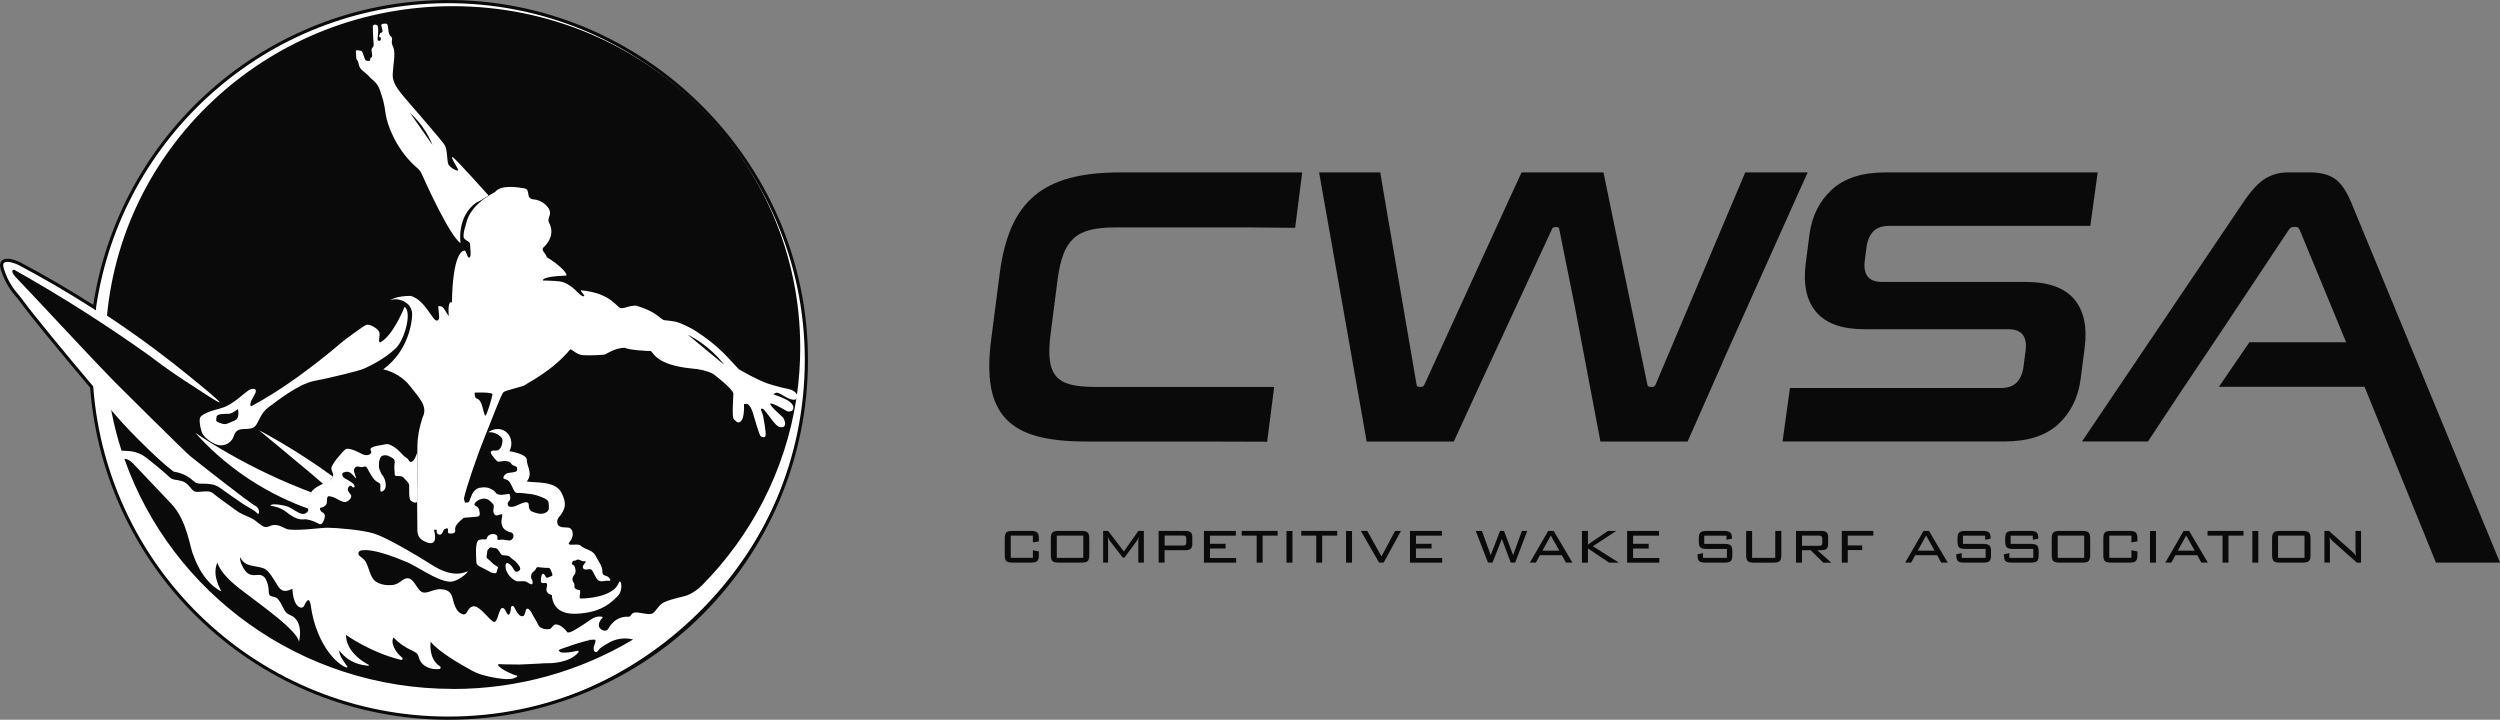 <svg id="_Слой_1" data-name="Слой 1" xmlns="http://www.w3.org/2000/svg" viewBox="0 0 850 244.71">
  <rect x="0" y="0" width="850" height="244.71" fill="#808080" stroke="none"/>
  <defs>
    <style>
      .cls-1, .cls-2 {
        fill: none;
      }

      .cls-1, .cls-3, .cls-4, .cls-5, .cls-6 {
        stroke-width: 0px;
      }

      .cls-2 {
        stroke: #0A0A0A;
        stroke-miterlimit: 10;
        stroke-width: 1.08px;
      }

      .cls-3 {
        fill: white;
      }

      .cls-4 {
        fill: white;
      }

      .cls-5 {
        fill: #0A0A0A;
      }

      .cls-6 {
        fill: white;
      }
    </style>
  </defs>
  <g>
    <path class="cls-5" d="m353.21,184.09v-1.02c0-.99-.19-1.66-.56-2.02-.37-.36-1.06-.54-2.09-.54h-6.33c-1.02,0-1.71.17-2.07.53-.36.35-.54,1.02-.54,2.03v5.68c0,1.01.18,1.69.54,2.03.36.34,1.06.51,2.08.51h6.33c1.03,0,1.72-.17,2.09-.53.37-.36.56-1.03.56-2.02v-1.26l-2.04-.39v2.57h-7.52v-7.56h7.52v2.31l2.04-.34Z"/>
    <path class="cls-5" d="m369.79,181.05c-.37-.36-1.07-.54-2.08-.54h-7.78c-1.02,0-1.72.18-2.08.54-.38.36-.56,1.04-.56,2.02v5.68c0,1,.19,1.67.55,2.02.36.35,1.06.52,2.1.52h7.78c1.02,0,1.72-.17,2.09-.53.37-.36.55-1.03.55-2.02v-5.68c0-.99-.18-1.66-.56-2.02Zm-1.48,8.62h-9v-7.56h9v7.56Z"/>
    <path class="cls-5" d="m387.04,180.51l-4.93,6.99-5.36-6.99h-1.68v10.78h1.68v-7.28c0-.12-.01-.41-.03-.86-.02-.27-.03-.49-.03-.64.11.33.23.62.36.88.13.26.27.48.42.67l4.29,5.53h.54l4.14-5.58c.1-.14.22-.33.35-.59.12-.27.24-.56.36-.9-.04.23-.07.47-.09.72-.02.25-.03.51-.03.77v7.28h1.88v-10.78h-1.88Z"/>
    <path class="cls-5" d="m404.84,181c-.37-.32-.97-.49-1.81-.49h-9.1v10.78h2.03v-4.23h7.06c.84,0,1.44-.16,1.81-.48.37-.32.56-.85.56-1.58v-2.41c0-.75-.19-1.28-.56-1.6Zm-1.51,3.48c0,.37-.08.64-.27.78-.17.16-.49.23-.95.23h-6.14v-3.4h6.14c.47,0,.78.07.96.23.17.16.26.41.26.79v1.37Z"/>
    <path class="cls-5" d="m411.38,189.72v-3.23h5.31v-1.6h-5.31v-2.77h8.81v-1.6h-10.85v10.78h10.95v-1.57h-8.91Z"/>
    <path class="cls-5" d="m422.18,180.51v1.6h5.09v9.18h2.02v-9.18h5.11v-1.6h-12.22Z"/>
    <path class="cls-5" d="m437.41,180.54v10.76h2.03v-10.76h-2.03Z"/>
    <path class="cls-5" d="m442.43,180.51v1.6h5.09v9.18h2.02v-9.18h5.11v-1.6h-12.22Z"/>
    <path class="cls-5" d="m457.66,180.54v10.76h2.03v-10.76h-2.03Z"/>
    <path class="cls-5" d="m474.33,180.51l-4.63,8.67-4.83-8.67h-2.18l6.2,10.78h1.55l5.89-10.78h-2.01Z"/>
    <path class="cls-5" d="m481.43,189.72v-3.23h5.31v-1.6h-5.31v-2.77h8.81v-1.6h-10.85v10.78h10.95v-1.57h-8.91Z"/>
    <path class="cls-5" d="m517.44,180.51l-2.98,8.24-3.1-8.24h-1.34l-3.18,8.24-2.98-8.24h-2.11l4.17,10.78h1.53l3.18-8.04,3.03,8.04h1.49l4.12-10.78h-1.83Z"/>
    <path class="cls-5" d="m528.25,180.51h-1.86l-6.23,10.78h2.04l1.37-2.52h7.45l1.4,2.52h2.21l-6.38-10.78Zm-3.82,6.71l2.85-5.13,2.87,5.13h-5.72Z"/>
    <path class="cls-5" d="m541.57,185.72l7.96-5.2h-2.83l-6.8,4.62v-4.62h-2.04v10.78h2.04v-4.83l7.19,4.83h3.33l-8.84-5.58Z"/>
    <path class="cls-5" d="m555.25,189.72v-3.23h5.31v-1.6h-5.31v-2.77h8.81v-1.6h-10.84v10.78h10.95v-1.57h-8.91Z"/>
    <path class="cls-5" d="m588.42,185.44c-.37-.35-1.06-.52-2.06-.52h-6.91v-2.8h7.55v1.42l1.85-.4v-.27c0-.87-.19-1.49-.57-1.83-.38-.35-1.07-.52-2.07-.52h-5.99c-1.02,0-1.71.18-2.07.54-.37.36-.55,1.04-.55,2.02v1.02c0,1,.18,1.67.55,2.02.36.35,1.06.52,2.07.52h6.93v3.03h-8.12v-1.6l-1.86.38v.3c0,1,.19,1.67.55,2.02.37.35,1.07.52,2.09.52h6.56c1.02,0,1.72-.17,2.08-.52.36-.36.54-1.02.54-2.02v-1.29c0-1-.18-1.67-.55-2.02Z"/>
    <path class="cls-5" d="m603.59,180.51v9.16h-7.87v-9.16h-2.03v8.24c0,.99.18,1.66.55,2.02.37.36,1.07.53,2.09.53h6.68c1.02,0,1.72-.17,2.09-.52.37-.36.55-1.02.55-2.02v-8.24h-2.06Z"/>
    <path class="cls-5" d="m617.88,187.07h1.42c.8,0,1.38-.16,1.73-.48.36-.32.53-.85.53-1.58v-2.41c0-.74-.17-1.27-.53-1.59-.35-.33-.93-.49-1.73-.49h-8.66v10.78h2.03v-4.23h2.95l4.29,4.23h2.72l-4.75-4.23Zm-5.2-1.5v-3.47h5.74c.44,0,.74.08.91.25.16.17.25.45.25.84v1.3c0,.43-.08.72-.23.87s-.47.22-.92.22h-5.74Z"/>
    <path class="cls-5" d="m636.93,182.11v-1.6h-10.72v10.78h2.03v-4.27h4.91v-1.58h-4.91v-3.33h8.69Z"/>
    <path class="cls-5" d="m655.85,180.51h-1.86l-6.23,10.78h2.04l1.37-2.52h7.45l1.4,2.52h2.21l-6.38-10.78Zm-3.82,6.71l2.85-5.13,2.87,5.13h-5.72Z"/>
    <path class="cls-5" d="m676.38,185.44c-.37-.35-1.06-.52-2.06-.52h-6.91v-2.8h7.56v1.42l1.84-.4v-.27c0-.87-.19-1.49-.57-1.83-.38-.35-1.07-.52-2.07-.52h-5.99c-1.02,0-1.71.18-2.07.54-.36.36-.55,1.04-.55,2.02v1.02c0,1,.19,1.67.55,2.02s1.06.52,2.07.52h6.94v3.03h-8.13v-1.6l-1.86.38v.3c0,1,.19,1.67.56,2.02.37.35,1.06.52,2.09.52h6.55c1.03,0,1.72-.17,2.08-.52.36-.36.54-1.02.54-2.02v-1.29c0-1-.19-1.67-.56-2.02Z"/>
    <path class="cls-5" d="m692.58,185.44c-.37-.35-1.06-.52-2.06-.52h-6.91v-2.8h7.56v1.42l1.84-.4v-.27c0-.87-.19-1.49-.57-1.83-.38-.35-1.07-.52-2.07-.52h-5.99c-1.02,0-1.71.18-2.07.54-.36.36-.55,1.04-.55,2.02v1.02c0,1,.19,1.67.55,2.02.36.35,1.06.52,2.07.52h6.94v3.03h-8.13v-1.6l-1.86.38v.3c0,1,.19,1.67.56,2.02.37.35,1.06.52,2.09.52h6.55c1.03,0,1.72-.17,2.08-.52.36-.36.54-1.02.54-2.02v-1.29c0-1-.19-1.67-.56-2.02Z"/>
    <path class="cls-5" d="m710.1,181.05c-.38-.36-1.07-.54-2.09-.54h-7.78c-1.02,0-1.71.18-2.08.54-.37.36-.56,1.04-.56,2.02v5.68c0,1,.18,1.67.54,2.02.36.35,1.06.52,2.1.52h7.78c1.03,0,1.73-.17,2.09-.53.37-.36.56-1.03.56-2.02v-5.68c0-.99-.19-1.66-.56-2.02Zm-1.48,8.62h-9v-7.56h9v7.56Z"/>
    <path class="cls-5" d="m726.72,184.09v-1.02c0-.99-.19-1.66-.56-2.02-.36-.36-1.06-.54-2.09-.54h-6.32c-1.02,0-1.71.17-2.08.53-.36.35-.54,1.02-.54,2.03v5.68c0,1.01.18,1.69.54,2.03.36.34,1.06.51,2.08.51h6.32c1.03,0,1.73-.17,2.09-.53.37-.36.56-1.03.56-2.02v-1.26l-2.04-.39v2.57h-7.52v-7.56h7.52v2.31l2.04-.34Z"/>
    <path class="cls-5" d="m731,180.54v10.76h2.03v-10.76h-2.03Z"/>
    <path class="cls-5" d="m744.29,180.51h-1.86l-6.23,10.78h2.04l1.38-2.52h7.44l1.4,2.52h2.21l-6.38-10.78Zm-3.83,6.71l2.85-5.13,2.87,5.13h-5.72Z"/>
    <path class="cls-5" d="m750.57,180.51v1.6h5.09v9.18h2.02v-9.18h5.11v-1.6h-12.22Z"/>
    <path class="cls-5" d="m765.8,180.54v10.76h2.02v-10.76h-2.02Z"/>
    <path class="cls-5" d="m785.01,181.05c-.38-.36-1.07-.54-2.08-.54h-7.78c-1.02,0-1.72.18-2.08.54-.38.36-.56,1.04-.56,2.02v5.68c0,1,.19,1.67.55,2.02.36.35,1.06.52,2.1.52h7.78c1.02,0,1.72-.17,2.09-.53.37-.36.55-1.03.55-2.02v-5.68c0-.99-.19-1.66-.56-2.02Zm-1.48,8.62h-9v-7.56h9v7.56Z"/>
    <path class="cls-5" d="m800.87,180.51v6.51c0,.36.01.7.05,1.03.03.33.07.66.13.98-.21-.3-.41-.58-.63-.82-.21-.24-.43-.46-.66-.66l-7.91-7.04h-1.55v10.78h1.87v-6.69c0-.32-.01-.65-.04-.97-.02-.32-.06-.64-.11-.95.16.25.34.49.54.73.2.23.44.49.73.75l8.07,7.14h1.39v-10.78h-1.88Z"/>
  </g>
  <g>
    <path class="cls-5" d="m440.35,77.45l2.4-18.83h-3s0,0,0,0h-58.87c-6.62,0-12.32.63-17.09,1.9-4.78,1.27-8.8,3.27-12.06,6.02-3.27,2.75-5.86,6.29-7.77,10.64-1.91,4.37-3.28,9.67-4.08,15.96l-2.9,22.47c-.81,6.27-.83,11.61-.05,16.01.78,4.39,2.45,7.97,5.01,10.71,2.57,2.75,6.07,4.73,10.52,5.95,4.46,1.23,9.99,1.83,16.61,1.83h39.54l22.22.07,2.4-18.63h-2.83s-.04,0-.06,0h-58.09c-3.4,0-6.17-.26-8.32-.83-2.15-.57-3.79-1.53-4.91-2.88-1.14-1.36-1.82-3.18-2.1-5.49-.26-2.31-.19-5.2.27-8.69l2.39-18.57c.45-3.49,1.11-6.36,1.96-8.62.86-2.27,2.03-4.08,3.51-5.43,1.47-1.35,3.36-2.31,5.66-2.88,2.29-.57,5.14-.84,8.52-.84h46.57,0s14.56.14,14.56.14Z"/>
    <path class="cls-5" d="m585.7,123.07l25.75-57.45,3.17-7h-2.04s0,0,0,0h-17.61s0,0,0,0h-1.59l-4.11,9.73h0l-26.32,62.29c-.25.61-.64.9-1.16.9h-.78c-.52,0-.83-.29-.93-.9l-12.53-60.49-2.36-11.53h-7.78s-.01,0-.02,0h-12.92s0,0,0,0h-7.15l-3.21,7c-.09.19-.19.38-.28.58l-29.47,64.44c-.25.61-.64.9-1.16.9h-.65c-.62,0-.93-.29-.94-.9l-11.11-64.78-1.21-7.24h-1.35s0,0,0,0h-17.49s0,0,0,0h-1.96l.52,2.93s0,.06.01.09l7.49,42.34h0s8.15,46.14,8.15,46.14h7.82s.07,0,.11,0h14.89s.05,0,.07,0h6.74l9.37-20.4h0s23.91-51.6,23.91-51.6c.17-.61.56-.92,1.17-.92h.52c.61,0,.92.31.92.92l5.18,25.73,8.78,46.28h7.24s.05,0,.07,0h15.27s.05,0,.07,0h6.98l11.96-27.04Z"/>
    <path class="cls-5" d="m710.23,58.62s0,0,0,0h-69.19c-7.92,0-14,1.96-18.24,5.89-4.26,3.92-6.79,9.05-7.61,15.42l-1.23,9.53c-.94,7.24.26,12.79,3.58,16.67,3.32,3.87,8.78,5.81,16.36,5.81h48.96c4.52,0,6.46,2.44,5.84,7.31l-.7,5.37c-.28,2.26-1.04,4.05-2.25,5.36-1.23,1.31-3.09,1.95-5.61,1.95h-57.94,0s-13.62,0-13.62,0l-2.51,18.16h3.14s.02,0,.04,0h72.33c7.91,0,14-1.96,18.25-5.88,4.24-3.92,6.78-9.06,7.6-15.42l1.35-10.46c.93-7.23-.27-12.77-3.6-16.65-3.32-3.88-8.78-5.82-16.35-5.82h-48.95c-4.53,0-6.48-2.44-5.85-7.31l.58-4.45c.28-2.26,1.04-4.05,2.25-5.36,1.23-1.31,3.09-1.95,5.61-1.95h65.4s.09,0,.14,0h2.7s.38-2.78.38-2.78c0-.03.01-.06.02-.09l.07-.54,2.04-14.76h-2.99Z"/>
    <path class="cls-5" d="m799.29,68.55c-1.68-3.92-3.55-6.56-5.64-7.9-2.1-1.35-4.79-2.03-8.09-2.03h-7.71c-2.79,0-5.31.69-7.57,2.03-2.27,1.35-4.74,3.99-7.41,7.9l-44.16,65.49h0s-10.83,16.06-10.83,16.06h3.29s.02,0,.04,0h16.97s.03,0,.05,0h2.08l4.32-6.55,7.96-12.02h.02l12.79-19.1.44-.66,22.38-33.69c.42-.61.94-.92,1.56-.92h.77c.61,0,1.05.31,1.31.92l15.82,38.29h-32.9l-10.35,15.15h49.52l24.27,59.76h21.78l-50.71-122.74Z"/>
  </g>
  <g>
    <g>
      <path class="cls-5" d="m274.17,122.36c0,67.28-54.48,121.81-121.67,121.81-32.04,0-61.21-12.4-82.94-32.68-21.73-20.26-36.02-48.4-38.39-79.88v-.02c-8.9-10.51-20.42-24.45-24.13-29.59-.45-.62-.92-1.18-1.41-1.75-1.12-1.25-3.3-4.06-4.7-8.29-.32-.97-.63-2.15-.05-2.85.77-.95,2.94-.74,5.53.45.03.02.05.02.08.03,8.35,4.42,16.92,9.39,25.63,14.97v-.02C40.66,46.14,90.61,1.19,151.16.55c67.25-.72,123.01,54.48,123.01,121.81Z"/>
      <path class="cls-5" d="m200.53,217.83s.07,0,.1,0h-.1s0,0,0,0Z"/>
    </g>
    <g>
      <path class="cls-3" d="m151.16.55c-60.56.64-110.5,45.58-119.05,103.99-.15,1-.29,2.01-.41,3.01l4.42,2.89v.12c.07-1.08.16-2.16.26-3.24h0C41.96,48.3,92.47,2.1,153.97,2.1c65.23,0,118.11,51.97,118.11,116.06,0,5.43-.38,10.77-1.11,16-.07.5-.14.99-.22,1.48-3.77,24.49-15.33,46.46-32.11,63.42-1.38,1.39-3.02,2.5-4.82,3.28h0c-1.37.58-5.12,1.11-8.05,2.44-1.88.85-2.66,3.08-3.95,3.81-1.04.59-4.01-.36-5.67-.36s-1.51,1.49-2.41,1.46c-.03,0-.08,0-.13,0-1.73-.09-3.44.44-4.75,1.56-.72.63-1.25,1.3-1.59,1.8,0,0,0,.01-.01.02-.14.25-.29.5-.43.71,0,0,0,.01,0,.01-.37.58-1.09.81-1.73.55-2.56-.99-1.1-3.19-.96-3.4,0-.01,0-.02,0-.02.12-.26.41-.51.6-.73.21-.25.29-.44-.17-.51-1.51-.23-2.59.23-3.79,1.03-.14.09-.28.19-.43.29-1.93,1.32-5.44,3.75-6.73,3.99-1.02.19-.49,0-1.66-1.11-1.16-1.11-1.88-1.47-2.9-1.57-1.1-.11-1.36,1.52-2.38,1.6-1.16.09-1.66.02-2.7-.45-1.04-.46-1.17-1.71-2.01-2.9-.84-1.19-1.88-4.25-2.96-3.49-.41.29-.44,2.37-1.27,2.44-.85.06-1.15-.4-1.38-.63-.49-.44-1.24-1.9-1.61-2.58-.29-.46-1.03-.36-1.03.39s-.44,2.97-1.13,2.15c-.7-.81-.81-2.21-1.86-2.1-.94.11-1.32,3.43-2.22,4.49-.18.22-.5.29-.75.16-1.49-.78-4.43-5.03-6.38-5.23-.17-.02-.33-.02-.49,0-.06,0-.12.02-.17.03-.03,0-.06.01-.09.02-.06.01-.12.03-.17.06-.07.02-.14.06-.21.09-.06.03-.13.07-.19.12-.05.03-.1.07-.16.11-.11.08-.21.18-.3.28-.02.02-.04.03-.05.06h0c-.34.38-.6.84-.79,1.26-.28.61-.99.89-1.6.61-.24-.12-.53-.27-.86-.47-1.11-.77-1.96-2.77-2.35-4.72-.51-2.47-1.96-3.07-3.69-3.26-2.68-.32-4.95,1.69-6.69.99-1.74-.7-2.72-4.48-4.74-4.71-2.02-.24-2.75,2.09-5.53,2.28-2.79.2-4.4-.43-5.58-1.23-1.88-1.28-2.2-4.66-3.37-6.64-.97-1.65-2.59-1.84-2.49-2.93.04-.47.42-.86.89-.95,4.62-.88,14.03,3.38,15.03,3.73,3.48,1.21,10.72,6.73,15.19,6.89,2.57.08,5.93-2.87,6.11-3.54-.53.13-1.76.8-3.82.8s-4.83-.65-8.59-3.08c-4.49-2.92-15.17-9.16-19.34-10.5-4.18-1.35-13.33-2.03-15.9-2.03s-8.93,1.01-13.04.62c-1.64-.15-2.42-1.31-4.62-1.55-2.21-.22-2.7,1.54-4.68.24-1.97-1.31-2.21-1.95-4.06-2.76-1.86-.82-3.33-1.35-4.96-2.59-1.62-1.24-5.97-4.23-7.75-5.76-1.57-1.33-5.28.22-6.47-.71-1.19-.93-1.98-2.79-4.07-3.37-2.09-.58-3.06-.25-4.11-1.3-1.04-1.05-7.87-6.83-9.35-7.59-3.15-1.61-5.16-1.27-7-1.44-1.34-4.17-2.45-8.44-3.31-12.79-.06-.32-.13-.65-.18-.97-.77-4.04-1.32-8.17-1.64-12.35l-5.4-5.33v.59c0,3.11.12,6.19.35,9.24h0c4.72,62.96,57.24,112.57,121.33,112.57s121.68-54.54,121.68-121.82C274.17,55.02,218.41-.17,151.16.55Zm2.81,233.68c-51.74,0-95.71-32.7-111.68-78.22,0,0,.03,0,.09,0,.32,0,1.43.12,2.84,1.55.27.28,12.12,12.76,13.08,13.78,5.51,5.95,6.22,15.02,7.5,17.52,3.32,9.48,9.19,12.16,9.42,12.16s-3.39-5-1.33-9.74c1.16,3.46,4.71,6.72,8.85,9.82,4.14,3.11,8.69,6.52,12.21,9.43,7.03,5.82,6.68,7.68,6.68,7.68,0,0,.02.32.21-.95.99-6.48-2.64-7.86-2.64-7.86-1.22-.6-1.96-.77-2.79-2.51-.51-1.05-1.33-2.73-2.2-3.49-.87-.75-2.72-.28-2.79-1.75-.03-.7-.12-2.39-.52-3.43-.41-1.05-.83-2.51-2.56-2.74-.88-.12-2.86.59-4.42-.82-.76-.69-2.47-3.3-2.32-5.29.82,1.73,2.01,2.43,3.37,2.82,1.36.38,2.9.46,4.45.96,1.9.62,3.25,3.2,5,5.99,1.74,2.79,3.53,1.63,5,1.05.21,4.74,1.84,6.41,3,6.41.48,0,.87-.29,1.06-.76.27-.7.66-1.29,1.06-1.68.52-.51.96.6,1.05,1.31,1.09,8.1,3.93,13.21,6.12,16.23,1.44,1.98,3.94,4.56,6.11,5.25.22.07.4-.19.25-.37-1.48-1.96-2.91-4.17-2.69-5.43,0,0,.75,1.2,2.35,2.46,1.61,1.26,3.99,2.47,7.49,2.74.2.02.27-.27.09-.36-1.65-.8-6.28-3.58-7.47-8.27-.15-.62-.23-1.88-.23-1.88,0,0,8.33,6.03,18.74,8.52.44.1.73-.47.38-.77-2.16-1.81-2.75-3.29-3.11-4.43-.46-1.45.16-2.44.16-2.44,4.32,4.56,7.87,4.37,8.42,6.2.11.35.2.71.34,1.05.37.89.71,1.43,1.33,1.96.98.83,2.19,1.36,3.46,1.52.58.07,1.25.09,2.04.03.47-.05.63-.66.23-.92-4.05-2.52-3.18-8.38-3.18-8.38,2.83,3.64,11.33,8.29,11.33,8.29,3.92,2.36,5.16,2.79,8.71,3.62,2.82.66,6.45,1.05,7.88.64.56-.17,1.02-.37,1.37-.56.24-.13.19-.46-.12-.51-1.2-.21-4.85-1.91-6.01-3.18-.24-.25-.35-.55-.02-.67,0,0,2.7.14,6.96.13h.01c.56-.02,1.13-.05,1.72-.07l1.74-.08c.58-.03,1.16-.05,1.74-.09.58-.02,1.14-.06,1.69-.08,1.38-.08,1.85-.17,3.42-.13,0,0,6.77.03,9.81-3.68.21-.25.03-.62-.29-.55-4.61,1.08-5.8.46-5.8.46-.48-.27-.49-.39-.49-.39-.02-.05-.05-.08-.06-.12-.01-.02-.02-.05-.03-.06-.01-.03,0-.06.02-.09.07-.09.29-.2.6-.33,0,0,.05-.02.14-.05,1.02-.42,7.2-2.58,9.98-3.09,0,0,1.32-.22,1.57-.07.62.38-.46,1.88-.46,2.88s.43,1.4.95,1.28c.52-.12.74-.9,1.62-1.54.87-.64,1.68-1.05,2.96-1.8,0,0,3.53-2.1,7.88-.9-17.86,10.67-38.83,16.82-61.26,16.82Z"/>
      <path class="cls-3" d="m208.66,200.49c.8-.65,1.36-1.53,1.8-2.47.69-1.48,1.57,2.63-.42,4.62-2.17,2.17-5,4.95-11.41,5.79-2.63.34-7.15.82-9.56-2.09-1.11-1.34-1.38-2.93-1.44-4.02-.57-.15-1.36-.47-1.69-1.16-.5-1.07.44-2.35-.1-2.81-.43-.37-1.28.18-1.75-.29-.1-.1-.17-.26-.19-.49-.08-1.01.31-3.03,1.01-2.4.7.62.62,1.63,1.47,1.16.85-.47,1.78-.23,1.32-1.4-.46-1.16-.62-1.94-1.39-1.86-.77.08-2.17-.16-2.63-.16s-1.16-.39-1.47.47c-.31.85-1.47,1.09-1.63,2.25-.15,1.16.23,1.16.39,1.63.15.47.31,1.55-.39,1.4-.7-.16-1.47-.93-2.01-1.01-.54-.08-2.79,0-2.79,0,0,0-2.87-.93-3.8-4.19-.46-3.03,1.01-2.02,1.86-1.09.85.93,1.08,2.25,1.94,2.02.85-.23,1.47-.85.85-1.78-.62-.93-1.24-1.78-2.25-2.4-1.01-.62-.77-1.16-2.17-1.32-1.39-.16-1.55.08-2.17-.93-.62-1.01-1.01-1.63-1.78-1.63s-1.55-.54-1.94.08c-.39.62-.62.31-.7,1.4-.08,1.09-.39,1.63,0,2.02s.7.47,1.63,1.47c.93,1.01,2.48,1.4,2.01,1.94-.46.54,0,1.94-1.32,1.63-1.32-.31-.54,0-2.52-1.09-1.98-1.09-3.45-1.4-3.45-2.64s-.7-7.21,1.01-7.6c1.7-.39,1.7,0,2.25-.16.34-.1.32-.59.6-1.01.2-.3.46-.44.65-.54.88-.48,2.19-.27,2.52.34.06.11.09.24.1.28.13.51-.1.8.04.99.15.21.62.12.74.1,1.87-.35,3.23.71,4.11-.08.77-.7.77-1.71.15-2.25-.23-.2-.38-.13-1.06-.38-.3-.11-1.08-.39-1.64-.94-.58-.58-.76-1.28-.85-1.65-.41-1.76.52-2.96.06-3.32-.42-.32-1.36.6-2.22.23-.18-.08-.34-.24-.49-.54-.62-1.32.46-2.56-.39-3.34-.59-.54-1.03-1.18-1.81-1.51-.6-.25-1.12-.23-1.28-.23-1.72.04-3.33,1.47-3.15,2.12.12.41.92.35,1.42,1.24.08.14.15.25.17.39.15.93.7,2.33-.77,2.4-1.47.08-4.75.42-4.75.42.26-.51.57-1.28.7-2.27.18-1.31-.05-2.37-.23-2.99.46,0,1.44.23,1.72-.44.71-1.69.96-3.17,2.56-4.19.55-.35,1.11-.41,1.79-.48.48-.05,1.73-.17,2.93.48.95.51,1.13.56,1.86,1.47.31.39,1.08.62,2.09.54,1.01-.08,2.09-.31,2.32-.31s.7,1.78,0,2.4c-.25.23-.44.46-.49.85,0,.04-.07.56.27.9.25.25.61.3,1.07.27,1.01-.06,1.65-.45,2.4-.78,1.24-.54,2.48-1.08,3.1-.62.63.47,0,1.51.77,2.48.4.5.93.67,1.78.93.7.21,2.11.65,3.42,0,.3-.15.76-.39,1.02-.9.18-.36.19-.73.15-1.46-.05-.81-.07-1.22-.23-1.51-.28-.54-.77-.8-1.1-.96-2.5-1.23-4.73-1.52-4.73-1.52-1.63-.16-3.49-.47-4.34-.39-.33.03-.55,0-.73-.09-.48-.23-.71-.7-.82-.92-.89-1.92-1.34-2.88-2.01-3.31-.69-.44-1.36-.31-1.48-.76-.09-.33.18-.71.32-.9.08-.12.31-.39.73-.63.25-.14.6-.22,1.36-.3,1.47-.16,2.32-.31,2.25-1.09-.08-.78.15-.85-1.01-1.24-.43-.14-.45-.2-.5-.23-.38-.24-.47-.5-.67-.73-.49-.55-1.3-.6-1.86-.64-.62-.04-1.24.07-1.35.09-.51.09-.75.19-1.1.11-.2-.05-.4-.2-.7-.54-.86-.99-2.06-2.32-1.72-2.89.06-.09.15-.13.32-.22.63-.3,1.06.02,1.77-.16.28-.07.5-.2.64-.3.68-.48.89-1.3,1.03-1.85.09-.35.12-.59.13-.71.03-.28.06-.67-.06-1.04-.13-.43-.42-.68-.78-.99-.73-.62-1.46-.9-1.71-.99-.84-.31-1.63-.35-2.24-.32,1.73-1.28,3.99-1.42,5.64-.39,2.09,1.31,2.89,4.31,1.55,6.83,1.24.23,5.66,1.09,5.89,2.79-.07,2.35,2.25,4.73,0,7.52,2.71.54,9.63-.35,11.78,3.8,1.76,3.4,1.63,5.58-1.08,8.61-.15.24-.3.58-.34,1.01-.01.16-.09.98.44,1.54.16.17.33.27.44.32,1.29.65,2.72.03,3.61.7.73.54.9,1.77.71,2.54-.11.45-.24,1.1-.84,1.81-1.86,2.17,2.44.47,3.56,1.47,1.63,1.46,4.03,1.4,5.04,3.34,1.01,1.94,2.48,3.72,2.4,5.58,0,.18,0,.5.21.81.42.62,1.16.38,1.9,1.06.36.33.68.85.54,1.07-.1.15-.39.14-.63.1-1.24-.23-2.87.93-3.95-.7-1.08-1.63-1.43-3.34-2.38-3.26-.75.06-1.58.32-2.05-.07-.05-.04-.23-.2-.29-.47-.21-.88,1.15-1.7.94-2.06-.12-.2-.56.09-1.28-.19-.25-.1-.36-.2-.77-.35-.29-.1-.5-.15-.73-.1-.13.03-.18.03-.33.14-.62.47-1.08-.16-1.47.85-.39,1.01.54.47.85,1.4.07.21.66,1.62,0,2.64-.19.3-.34.34-.53.74-.06.12-.22.47-.23.89-.03.95.7,1.13.69,2.09,0,.32-.08.54.06.83.07.15.23.27.56.48.7.47,1.32-.08,1.32.93s-.46,2.17.15,2.25c0,0,7.44.06,11.27-3.05Z"/>
      <path class="cls-3" d="m153.86,53.33c-.87.29,2.56,4.59,1.8,4.66-.76.06-3.08-1.22-3.37-2.56-.29-1.34-.23-4.25-.93-5.81-.7-1.57-13.83-16.29-15.17-18.09-1.34-1.8-2.79-3.73-2.67-6.34.14-3.07,1.02-6.98.23-9.02-.2-.51-.62-1.16-.54-2.11.04-.52.22-.94-.04-1.38-.18-.29-.37-.27-.64-.7-.18-.29-.26-.58-.33-.83-.09-.36-.12-.64-.14-.78-.14-1.37-.21-2.05-.58-2.26-.16-.1-.39-.09-.83-.06-.35.02-.82.05-.97.33-.07.15-.03.31,0,.44.28,1.01.52,1.93.24,2.18-.13.12-.25,0-.48.16-.2.14-.29.35-.37.52-.04.09-.09.2-.12.35-.03.13-.09.5.07.62.12.08.22-.03.35.06.17.12.13.44.12.6-.02.17-.03.29-.12.39-.18.21-.59.24-.79.1-.31-.2-.2-.76-.1-1.69.33-3.02-.1-3.42-.25-3.53-.13-.09-.39-.21-.7-.2-.1,0-.43.02-.64.25-.22.24-.13.55-.1,1.35.02.51-.02.14,0,1.07.03,1.07.1,1.94.12,2.19.13,1.58.28,2.43-.13,2.81-.06.05-.2.18-.32.38-.08.13-.13.33-.12.75.03.9.43,2.06,0,2.27-.44.2-.44.4-.47.81-.03.41-.17.55-.75.44-.58-.12-.78.2-1.19-.93-.41-1.13-.67-2.5-1.25-2.5s-1.77-.58-1.69.26c.09.85.06,2.44.29,2.71.23.26.55.64.67,1.48.12.85.4,1.28.81,1.8.41.52,2.41,1.98,3.02,2.77s2.53,1.66,3.46,4.56c.93,2.91,1.28,3.58,1.83,7.62.55,4.04,3.4,11.67,9.7,17.69,1.16,1.1,2.01,1.48,2.77,3.31.77,1.83,9.37,20.86,13.03,23.19,0,0-1.39-9.08,5.4-13.79,1.78-.76,4.13-2.41,4.13-2.41,0,0-10.76-12.02-12.26-13.13Zm-14.47-14.95c1.27,1.15,2.76,2.69,4.2,4.67,1.67,2.3,2.76,4.51,3.47,6.26-2.56-3.65-5.11-7.29-7.67-10.94Z"/>
      <path class="cls-3" d="m137.57,104.29s-3.78,9.71-8.28,12.13c-.93,0,.16-2.56-.39-3.64-.55-1.09-3.18-2.79-4.42-2.29-1.24.51-7.13,5.01-7.67,5.39-.54.39-16.11,14.2-31.45,22.26-.85-.85.7-2.95,1.39-4.34.7-1.39-.11-1.94-1.65-1.39-1.53.54-5.71,5.2-9.66,6.28-3.95,1.08-7.36,2.17-7.52,3.72-.16,1.55.35,4.03,1.01,5.2.66,1.16,3.49,3.65,5.96,3.8,2.48.16,4.11-1.71,4.49-2.87.39-1.16.85-2.56,3.18-2.64,2.33-.08,3.49-.08,4.41-1.24.93-1.16,1.78-4.34,4.26-6.13,2.48-1.79,9.99-7.91,15.57-9,5.58-1.08,15.57-3.49,17.12-4.26,1.55-.78,6.43-2.86,10.69-6.9,2.79-2.65,5.63-12.13,2.94-14.08Zm-56.69,37.52c-.4,1.22-1.57,1.28-2.84,1.92-1.28.64-2.04.58-3.49,0-1.46-.58-.99-.87-.93-1.98.06-1.11,2.68-1.05,4.01-1.05s3.25-1.63,3.25-1.63c0,0,.41,1.52,0,2.74Z"/>
      <path class="cls-3" d="m122.77,154.2s-4.18-2.33-5.35-1.4c-1.16.93-4.76,5.12-4.76,6.4s1.39,2.1,0,3.56-5.69,2.46-6.86,4.63c-1.16,2.17-1.08,5.35-1.01,5.97s-1.01,1.64-2.25,1.33c-1.24-.32-2.94-1.56-4.11-2.18-1.16-.62-5.19-1.4-6.28-.85s2.32.08,5.27,2.48c2.94,2.4,4.9,2.54,5.68,2.46.77-.08,1.28-.13,3.3.57s2.65,1.91,3.5.18.7-2.66-.23-3.13-1.16-1.63-.54-1.63,2.01-.7,2.01-1.86.08-2.17.85-2.02c.77.16,1.32.25,2.4.82s2.56,1.58,3.64.96c1.08-.62,1.63-1.63,1.32-2.17s-1.24-1.24-1.08-2.09c.15-.85.85-1.41,1.32-.86.46.55,1.24.57.85-.41-.29-.74-2.2-1.8-3.13-2.28-.45-.23-.81-.64-.92-1.13-.08-.36-.03-.73.41-.9,1.01-.39,1.86-.39,2.79.47.93.85,1.7,2.17,1.39,1.09s-.73-1.87-.62-2.44c.07-.38.39-1.51,1.86-1.05s1.94-.78,2.63.47.46.93,1.78,3.03c1.32,2.09,2.71,1.65,2.71,2.77s-.31,2.66.74,2.04c1.05-.62,1.12-1.47,1.05-2.56-.08-1.09-.62-2.4-1.05-2.79s-1.12-2.17-1.2-2.64-.23-3.65,1.2-4.11c1.43-.47,2.6.38,3.14.69s1.16.62.93,2.02.09,2.86.05,3.49c-.09,1.4,1.96.16,2.97,1.24,1.01,1.09,1.86,1.73,1.94,2.61s-.23,4.6.54,5.22,2.13,1.14,2.16.15c.06-1.8.06-7.23.13-8.22.15-2.07-.04-8.16-.04-8.39s-.7,2.65-1.78,3.2-.93-.71-2.01-1.32c-1.08-.62-1.94-1.99-3.25-3.01-1.32-1.02-2.78-1.86-3.79-1.55-1.01.3-4.37.49-5.04,1.46-.39.56.85,1.16-.31,1.94-1.16.78-2.94-.23-2.94-.23Z"/>
    </g>
    <path class="cls-1" d="m159.56,207.22h0s.02-.02.02-.03c-.01,0-.02.02-.03.03Z"/>
    <path class="cls-1" d="m200.63,217.83s-.07,0-.1,0h0"/>
    <g>
      <g>
        <path class="cls-6" d="m6.4,89.55s.05.02.07.04c18.03,9.52,37.19,21.61,56.33,37.04.29.23.73.59,1.14.92,4.07,3.31,10.97,8.92,10.72,9.26-.21.29-5.59-3.25-12.02-7.48-.05-.03-.11-.07-.13-.08-4.15-2.73-7.96-5.47-11.45-8.14-6.86-4.9-14.16-9.85-21.91-14.81-8.37-5.34-16.53-10.21-24.4-14.63-1.34.29-.17,1.92,1.69,3.72,1.85,1.79,25.59,27.44,32.25,34.14.06.06.14.15.2.22,1.54,1.58,24.27,24.12,25.77,25.32,1.55,1.24,20.4,16.18,22.16,16.91,1.63.85,1.4,3.06.82,2.69-.27-.17-.37-.35-.67-.62-.5-.47-2.02-1.35-2.33-1.5-.81-.39-3.17-1.9-9.88-6.71-.89-.63-1.91-1.04-2.99-1.2-.53-.08-1.09-.14-1.68-.17-.66-.04-1.27-.04-1.85-.02-.9.03-1.79-.27-2.45-.89-.72-.68-1.7-1.43-2.97-2.05-1.33-.65-2.56-.95-3.48-1.09-.19-.03-.37-.11-.53-.23-.56-.44-1.34-1.07-2.26-1.82-1.95-1.62-7.99-7.1-14.8-14.45-4.25-4.59-28.98-33.87-34.75-41.89-.44-.61-.91-1.19-1.41-1.75-1.12-1.25-3.3-4.07-4.7-8.3-.32-.96-.63-2.14-.05-2.84.78-.94,2.94-.74,5.54.45Z"/>
        <path class="cls-6" d="m66.39,147.16c4.12,4.59,10.04,10.27,18.03,15.57,7.63,5.06,14.81,8.23,20.45,10.24,0,0,.15-3.03.93-5.58-4.65-1.75-9.54-3.8-14.6-6.19-9.48-4.48-17.75-9.33-24.82-14.04Z"/>
        <path class="cls-6" d="m88.01,146.23s20.93,17.34,21.69,18.15c.76.81.91.52.91.52l2.67-2.79c-5.37-3.91-11.29-7.85-17.78-11.67-2.53-1.49-5.03-2.89-7.49-4.21Z"/>
      </g>
      <path class="cls-6" d="m271.1,134.7c0-.13-.03-.32-.13-.54-.11-.24-.31-.52-.66-.84-1.09-.97-2.47-1.1-4.28-1.49-1.1-.24-2.16-.62-3.26-.89-1.95-.48-5.31-1.8-11.5-5.35-3.64-3.65-6.31-7.68-15.42-13.5-5.85-3.06-5.81-2.71-10.19-3.26-1.97-1.08-2.75-2.91-9.42-4.93-3.37.16-3.14.93-5.15.85-1.32.04-3.06-5.08-13.56-6.05-.27.2.97,1.36,1.12,1.79.16.43-.77.43-2.01-.89-1.24-1.32-3.87-3.65-6.31-3.92-2.44-.27-5.73-.31-5.73-.31,0,0-.74-1.39,7.86-1.66.85-.39-2.17-3.69-6.54-6.25-.35-1.43-2.21-2.36-1.05-3.41,1.16-1.05,3.99-4.3,1.78-8.38-.64-1.16.52-2.16.35-3.61-.17-1.45-2.33-3.96-5.46-4.25-3.14-.29-.87-3.38-3.31-3.78-2.44-.41-7.84-1.28-9.88,1.22-.7.52-8.37,4.01-9.88,10.76-.24,1.28-.82,2.09-.87,4.36.06,1.45,2.21,1.51,2.21,2.62s.58,4.42-.23,4.6c-.82.17-.93-2.39-1.69-2.39s-3.95,1.22-4.24,17.68c-1.05-.76-1.34,1.8-1.05,4.6-1.69-2.27-1.69-3.61-3.6-3.38.06,2.27.93,4.83-.52,4.89-1.45.06-3.89-6.92-8.78-8.38-4.96-.06-7.07,1.44-7.23,1.57.13-.07,1.84-.92,4.21,0,2.48.97,3.53,2.83,3.45,4.97-.08,2.13-1.05,12.02-9.84,18.42,1.05.23,5.69,1.35,9.1,5.66,3.41,4.3,6.12,7.06,4.3,10.66-.19.58-.46,1.45-.74,2.52-.98,3.8-1.09,6.36-1.04,9.29h0v.2c0,.14,0,.29.01.44,0,.07,0,.14,0,.22,0,.07,0,.16,0,.24,0,.02,0,.05,0,.08,0,.29.01.58.02.89,0,.07,0,.14,0,.21v.07c0,.25.01.52.02.8.01.7.02,1.45.02,2.25,0,.92-.02,1.91-.05,3h0c0,.06,0,.12,0,.17,0,.03,0,.05,0,.08,0,.11,0,.22-.01.33,0,.07,0,.14,0,.21h0v.03c-.08,2.37-.11,4.64-.1,7.36v.04c0,2.69.04,5.81.09,9.9,0,.48.03,1.57.73,2.53.67.92,1.65,1.31,2.62,1.71.39.16.8.24,1.3.21,2.36-.12.97-4.53.97-4.53l.97-.04s-.39,1.39.82,1.67c1.2.27,1.28-1.62,1.78-1.82.51-.2,1.05-.62,1.2-.04.11.42-.16,1,.09,1.29.11.13.28.16.58.18.31.03,1.25.12,1.65-.4.35-.44-.05-.86.21-1.75.07-.25.21-.55.65-1.11.9-1.15,1.92-1.72,2.11-2.03,0,0,.01-.02.01-.02.64-1.06,1-2.66.46-5.23-.09-.41-.2-.86-.33-1.33.78-3.85,4.96-15.83,7.09-20.99,2.13-5.16,5.5-14.31,6.31-15.12.82-.82,6.59-1.83,7.48-2.56.89-.74,9.22-4.73,15.3-12.1,1.09.39,2.25,1.86,4.3,2.02,2.05.16,7.21-.07,7.56-.27.35-.2,3.64-2.29,6.7-2.25,1.04.74,8.29,1.2,8.75,1.08,1.01.51,1.7,4.77,14.06,5.98,5,.39,7.36,1.94,7.36,1.94,0,0,6.31,4.77,6.7,6.52,0,1.94-.58,8.07.19,8.8.78.74,1.05,1.05,1.51,1.05s2.13-.16,1.93-6.25c.89-.07,1.74-.47,2.91,2.68.97,3.26,2.33,8.1,2.83,8.34.51.23,1.4.66,1.59-.35.2-1.01-.66-5.78-.85-6.67-.19-.89-1.12-2.44-.5-2.44s.81.43,1.59,1.32c.77.89,3.22,4.58,4.34,4.89.16.05,1.2.36,1.73-.16.53-.51.41-1.73-.37-3.02-1.76-1.56-4.64-4.22-4.3-4.69.34-.47,3.74,1.41,5.77,2.6.14.03,1.25.22,1.77-.41.35-.43.26-1.01.25-1.13-.36-2.55-6.9-4.06-6.77-4.33,0,0,.01-.01.03-.02.54-.16.66-.66,1.63-.35,1.36.44,3.46,2.29,5.24,2.29.49,0,.78-.15.92-.25.05-.04.09-.07.1-.09.28-.31.25-.74.25-.85Zm-106.06,6.63c-.47-.08-.78-2.67-1.32-3.94-.54-1.26-.78-1.57-1.63-1.88-.85-.31-.7-2.02-.7-2.02,0,0,6.04-.23,6.04.54s-1.94,7.37-2.4,7.29Zm68.8-27.54c1.88.95,4.14,2.3,6.49,4.19,2.64,2.13,4.59,4.32,5.99,6.12-4.16-3.44-8.32-6.88-12.48-10.31Z"/>
    </g>
    <path class="cls-4" d="m212.49,209.99l-5.68,4.07s0,0,0-.01c.03-.06.17-.32.42-.7,0,0,.01-.02.02-.03.76-1.12,2.33-3.04,5.23-3.33Z"/>
    <g>
      <path class="cls-2" d="m274.17,122.36c0,67.28-54.48,121.81-121.67,121.81-32.04,0-61.21-12.4-82.94-32.68-21.73-20.26-36.02-48.4-38.39-79.88v-.02c-8.9-10.51-20.42-24.45-24.13-29.59-.45-.62-.92-1.18-1.41-1.75-1.12-1.25-3.3-4.06-4.7-8.29-.32-.97-.63-2.15-.05-2.85.77-.95,2.94-.74,5.53.45.03.02.05.02.08.03,8.35,4.42,16.92,9.39,25.63,14.97v-.02C40.66,46.14,90.61,1.19,151.16.55c67.25-.72,123.01,54.48,123.01,121.81Z"/>
      <path class="cls-2" d="m200.53,217.83s.07,0,.1,0h-.1s0,0,0,0Z"/>
    </g>
  </g>
</svg>
